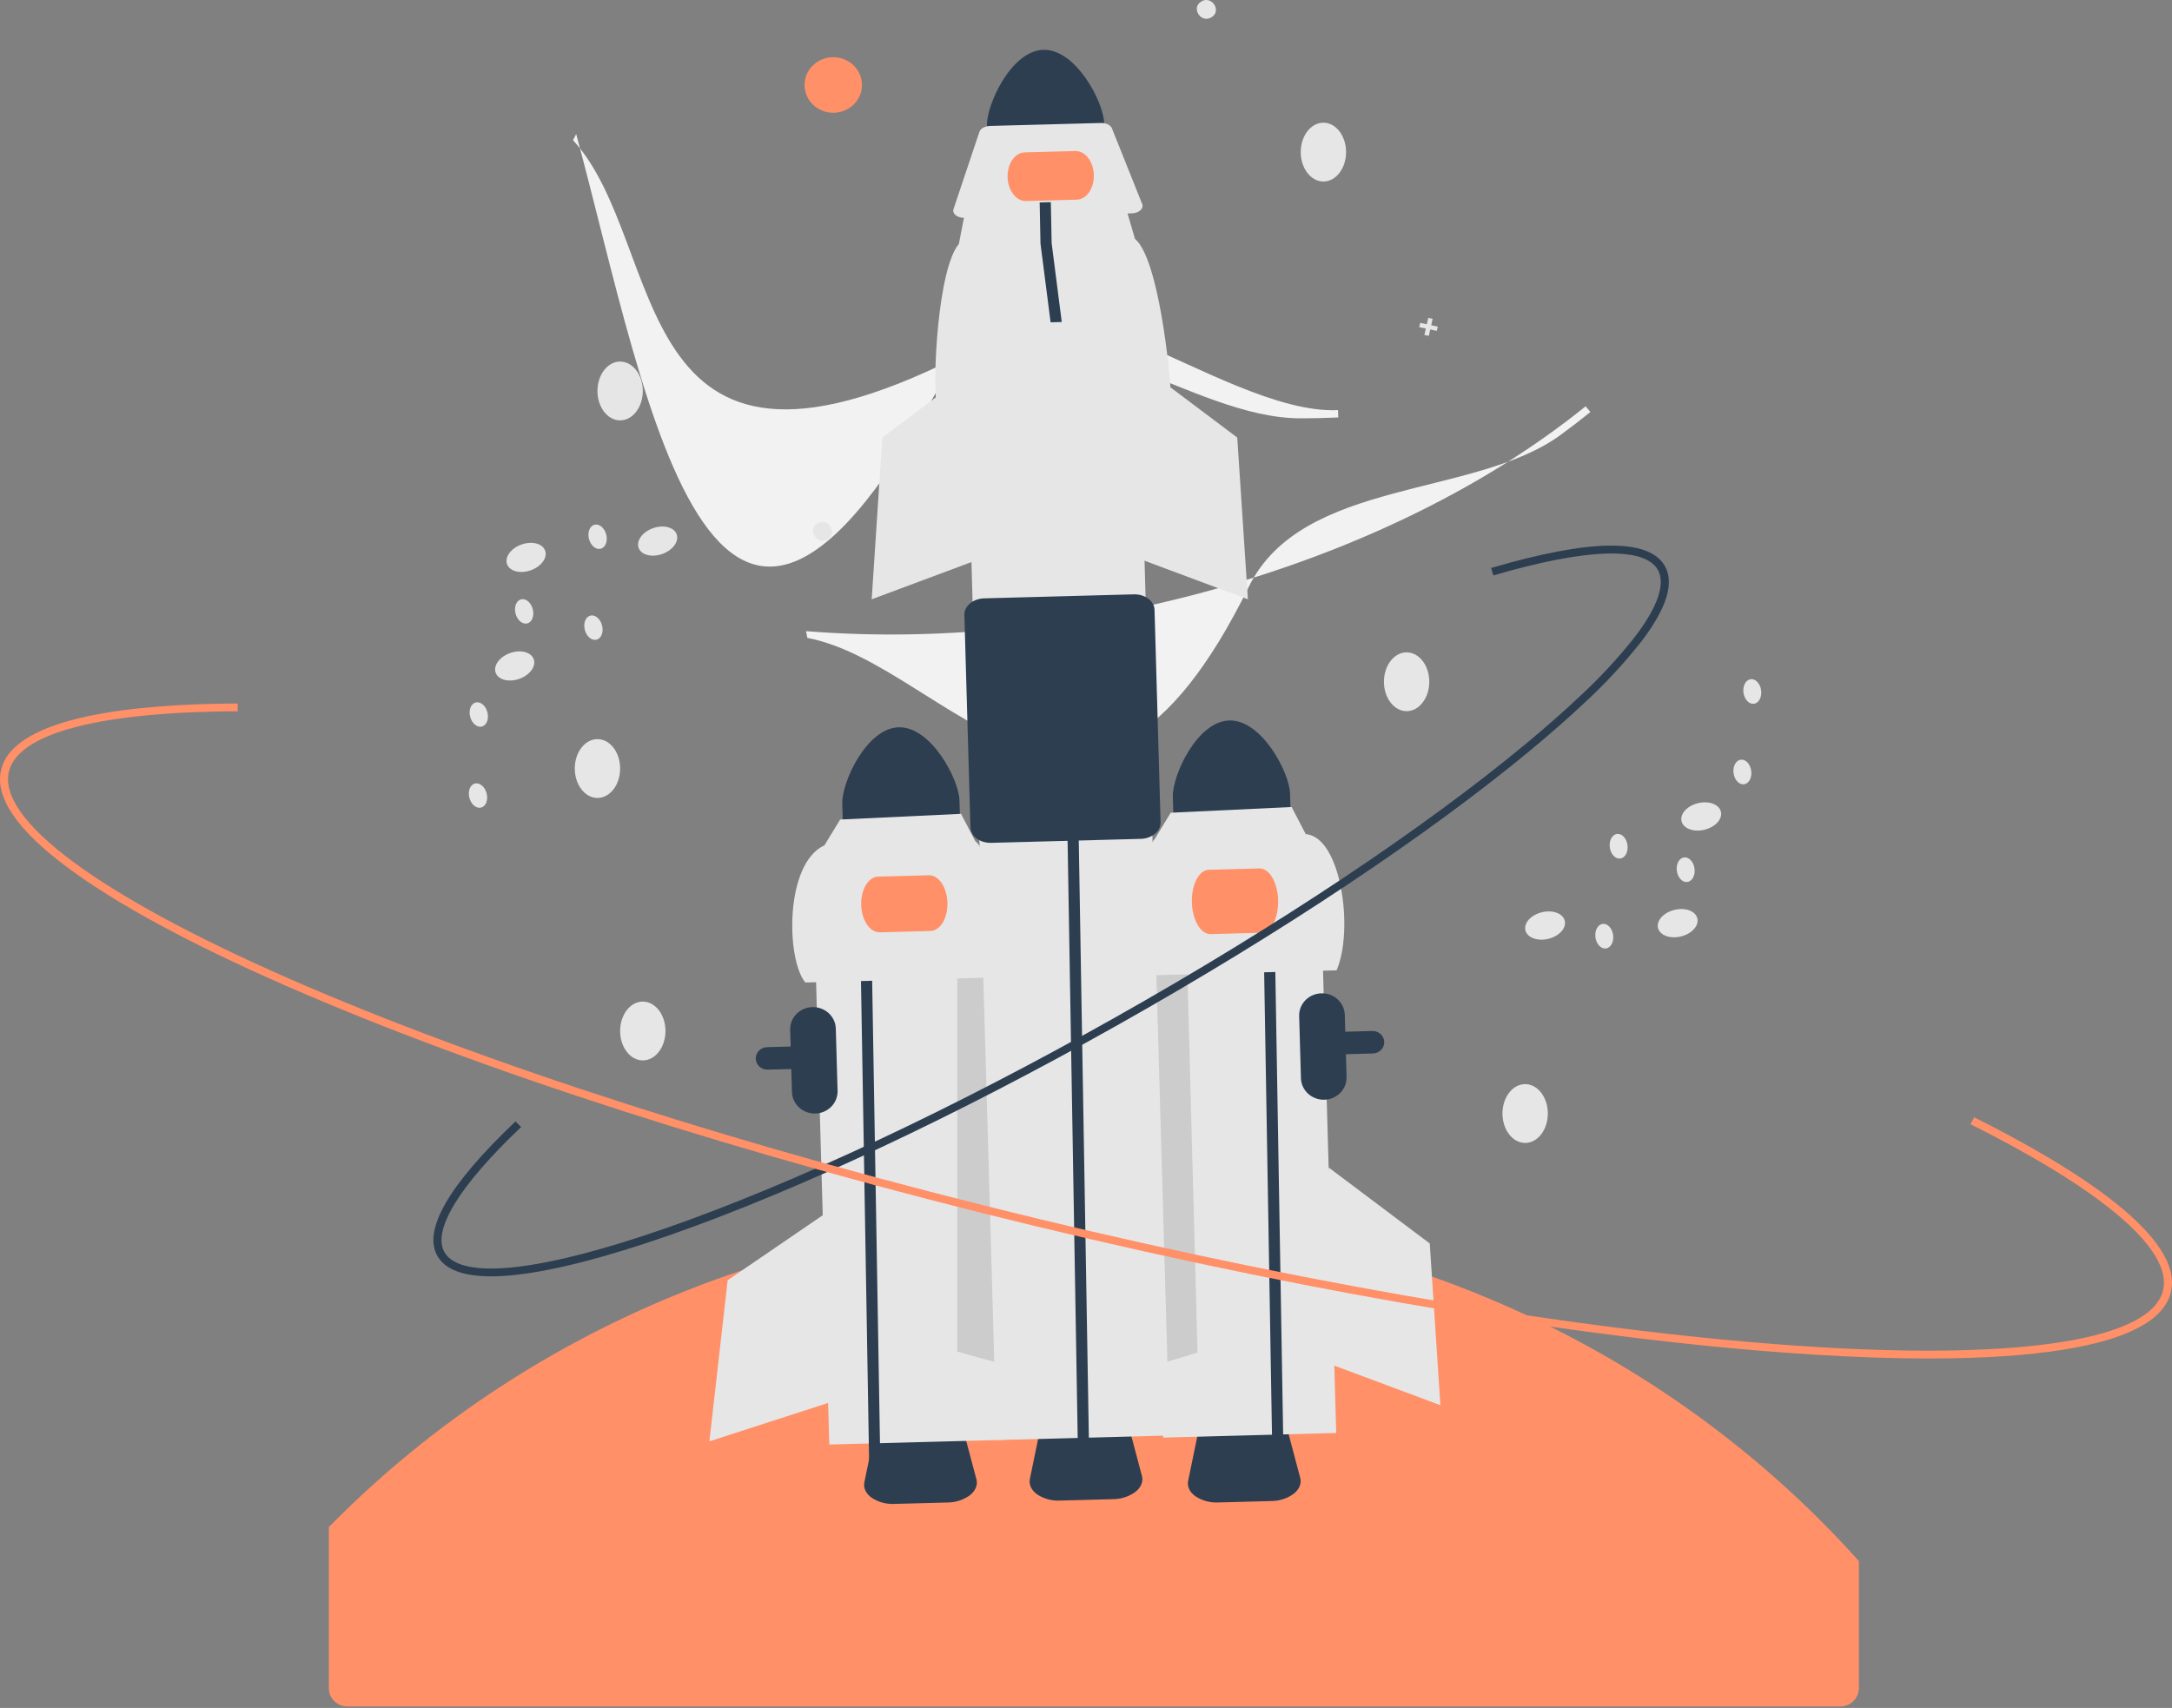 <svg width="220" height="173" viewBox="0 0 220 173" fill="none" xmlns="http://www.w3.org/2000/svg">
<rect x="0" y="0" width="220" height="173" fill="#808080" stroke="none"/>
<g id="Group 136">
<path id="Vector" d="M188.284 158.119V171.016C188.283 171.504 188.082 171.972 187.726 172.318C187.369 172.663 186.885 172.857 186.38 172.857H35.212C34.708 172.856 34.224 172.662 33.867 172.317C33.511 171.972 33.31 171.504 33.309 171.016V154.679C33.488 154.495 33.668 154.314 33.853 154.132C43.894 144.064 55.984 136.118 69.359 130.795C82.734 125.473 97.105 122.889 111.564 123.207C126.023 123.526 140.257 126.739 153.368 132.645C166.479 138.55 178.182 147.02 187.74 157.52C187.925 157.717 188.104 157.919 188.284 158.119Z" fill="#FF9068"/>
<path id="Vector_2" d="M95.986 152.191L90.594 152.335C89.775 152.376 88.965 152.156 88.287 151.709C87.701 151.288 87.433 150.718 87.551 150.146L88.612 144.988C88.812 144.015 90.044 143.28 91.543 143.24L94.52 143.16C96.019 143.12 97.291 143.789 97.547 144.75L98.9 149.843C99.051 150.408 98.815 150.991 98.254 151.443C97.603 151.925 96.806 152.188 95.986 152.191Z" fill="#2C3E50"/>
<path id="Vector_3" d="M128.784 152.043L123.392 152.187C122.573 152.228 121.762 152.008 121.085 151.562C120.499 151.14 120.23 150.571 120.348 149.999L121.409 144.841C121.609 143.868 122.842 143.132 124.34 143.092L127.318 143.013C128.816 142.973 130.089 143.641 130.344 144.602L131.698 149.696C131.848 150.261 131.612 150.844 131.052 151.296C130.401 151.778 129.604 152.04 128.784 152.043Z" fill="#2C3E50"/>
<path id="Vector_4" d="M77.263 108.254C77.016 108.152 76.814 107.971 76.688 107.741C76.562 107.512 76.522 107.248 76.572 106.993C76.623 106.738 76.762 106.508 76.966 106.34C77.171 106.172 77.428 106.077 77.696 106.069L138.998 104.432C139.152 104.428 139.306 104.453 139.451 104.507C139.595 104.56 139.727 104.64 139.839 104.743C139.952 104.846 140.042 104.969 140.105 105.106C140.168 105.242 140.203 105.389 140.207 105.539C140.216 105.841 140.1 106.133 139.885 106.353C139.671 106.572 139.375 106.7 139.063 106.709L77.761 108.346C77.59 108.351 77.42 108.32 77.263 108.254Z" fill="#2C3E50"/>
<path id="Vector_5" d="M99.886 88.625L82.364 89.093L83.997 146.319L101.52 145.851L99.886 88.625Z" fill="#E6E6E6"/>
<path id="Vector_6" d="M100.331 87.596L96.962 96.472L96.965 136.909L101.07 138.048L100.331 87.596Z" fill="#CCCCCC"/>
<path id="Vector_7" d="M91.033 73.669C87.755 73.759 85.254 79.247 85.314 81.388L85.425 85.265L97.295 84.948L97.184 81.071C97.122 78.93 94.312 73.584 91.033 73.669Z" fill="#2C3E50"/>
<path id="Vector_8" d="M82.591 112.791C81.978 112.807 81.384 112.587 80.939 112.18C80.494 111.772 80.234 111.211 80.217 110.618L80.037 104.309C80.02 103.716 80.247 103.142 80.668 102.711C81.09 102.28 81.67 102.029 82.283 102.013C82.896 101.996 83.49 102.216 83.935 102.624C84.38 103.031 84.64 103.593 84.657 104.186L84.837 110.495C84.853 111.087 84.626 111.662 84.205 112.092C83.784 112.523 83.203 112.774 82.591 112.791Z" fill="#2C3E50"/>
<path id="Vector_9" d="M87.037 89.228L86.955 85.059L88.085 85.031L88.168 89.188L89.193 149.766L88.062 149.797" fill="#2C3E50"/>
<path id="Vector_10" d="M101.895 98.979L81.575 99.522C79.634 97.232 79.458 87.479 83.508 85.623L85.097 83.014L97.343 82.435L98.775 85.182C100.789 86.841 101.828 96.533 101.895 98.979Z" fill="#E6E6E6"/>
<path id="Vector_11" d="M94.247 94.301L89.109 94.438C88.117 94.465 87.274 93.22 87.23 91.665C87.185 90.109 87.956 88.822 88.948 88.795L94.086 88.658C95.078 88.631 95.921 89.876 95.965 91.431C96.01 92.987 95.239 94.275 94.247 94.301Z" fill="#FF9068"/>
<path id="Vector_12" d="M84.296 122.44L73.704 129.677L71.853 145.996L84.21 142.002L84.296 122.44Z" fill="#E6E6E6"/>
<path id="Vector_13" d="M133.712 87.924L116.189 88.392L117.822 145.618L135.345 145.15L133.712 87.924Z" fill="#E6E6E6"/>
<path id="Vector_14" d="M116.608 87.788L120.214 96.576L121.296 136.999L117.223 138.24L116.608 87.788Z" fill="#CCCCCC"/>
<path id="Vector_15" d="M142.474 72.036C143.743 72.036 144.771 70.702 144.771 69.057C144.771 67.412 143.743 66.078 142.474 66.078C141.206 66.078 140.178 67.412 140.178 69.057C140.178 70.702 141.206 72.036 142.474 72.036Z" fill="#E6E6E6"/>
<path id="Vector_16" d="M154.481 115.771C155.749 115.771 156.778 114.437 156.778 112.792C156.778 111.147 155.749 109.813 154.481 109.813C153.212 109.813 152.184 111.147 152.184 112.792C152.184 114.437 153.212 115.771 154.481 115.771Z" fill="#E6E6E6"/>
<path id="Vector_17" d="M65.109 107.411C66.377 107.411 67.406 106.077 67.406 104.432C67.406 102.786 66.377 101.453 65.109 101.453C63.84 101.453 62.812 102.786 62.812 104.432C62.812 106.077 63.84 107.411 65.109 107.411Z" fill="#E6E6E6"/>
<path id="Vector_18" d="M124.517 72.978C121.238 73.068 118.737 78.555 118.797 80.697L118.908 84.574L130.778 84.257L130.668 80.38C130.606 78.239 127.795 72.893 124.517 72.978Z" fill="#2C3E50"/>
<path id="Vector_19" d="M127.911 90.534L127.828 86.364L128.959 86.336L129.042 90.493L130.066 151.072L128.936 151.102" fill="#2C3E50"/>
<path id="Vector_20" d="M135.379 98.287L115.059 98.83C114.704 96.759 115.163 87.092 116.992 84.931L118.58 82.322L130.827 81.744L132.258 84.491C135.874 84.776 137.139 94.275 135.379 98.287Z" fill="#E6E6E6"/>
<path id="Vector_21" d="M127.755 94.48L122.617 94.617C121.625 94.644 120.777 93.204 120.725 91.408C120.674 89.613 121.439 88.13 122.431 88.103L127.57 87.966C128.561 87.94 129.41 89.379 129.461 91.175C129.512 92.971 128.747 94.454 127.755 94.48Z" fill="#FF9068"/>
<path id="Vector_22" d="M134.578 118.257L144.818 125.954L145.896 142.337L133.741 137.802L134.578 118.257Z" fill="#E6E6E6"/>
<path id="Vector_23" d="M131.718 42.373C120.73 42.373 108.103 30.579 96.93 36.183C63.104 53.149 67.76 24.758 58.042 14.2L58.361 13.581C65.718 40.726 72.375 83.981 97.077 35.463C103.265 23.309 123.574 42.095 135.528 41.541L135.549 42.285C134.286 42.344 133.009 42.373 131.718 42.373Z" fill="#F2F2F2"/>
<path id="Vector_24" d="M158.09 44.042C149.331 50.459 131.903 48.432 126.495 59.424C110.119 92.704 96.11 67.352 81.773 64.611L81.641 63.931C95.993 65.082 111.389 63.296 126.162 58.764C139.513 54.669 151.424 48.577 160.608 41.154L161.089 41.735C160.119 42.519 159.12 43.288 158.09 44.042Z" fill="#F2F2F2"/>
<path id="Vector_25" d="M62.812 42.581C64.081 42.581 65.109 41.247 65.109 39.602C65.109 37.957 64.081 36.623 62.812 36.623C61.544 36.623 60.515 37.957 60.515 39.602C60.515 41.247 61.544 42.581 62.812 42.581Z" fill="#E6E6E6"/>
<path id="Vector_26" d="M134.046 18.386C135.315 18.386 136.343 17.052 136.343 15.407C136.343 13.762 135.315 12.428 134.046 12.428C132.778 12.428 131.75 13.762 131.75 15.407C131.75 17.052 132.778 18.386 134.046 18.386Z" fill="#E6E6E6"/>
<path id="Vector_27" d="M60.516 80.826C61.784 80.826 62.812 79.492 62.812 77.847C62.812 76.202 61.784 74.868 60.516 74.868C59.247 74.868 58.219 76.202 58.219 77.847C58.219 79.492 59.247 80.826 60.516 80.826Z" fill="#E6E6E6"/>
<path id="Vector_28" d="M83.839 54.604C82.789 55.281 81.715 53.67 82.785 53.024C83.835 52.347 84.91 53.958 83.839 54.604Z" fill="#E6E6E6"/>
<path id="Vector_29" d="M122.719 1.743C121.669 2.42 120.594 0.809 121.665 0.163C122.715 -0.514 123.789 1.097 122.719 1.743Z" fill="#E6E6E6"/>
<path id="Vector_30" d="M145.633 33.084L144.965 32.943L145.111 32.296L144.666 32.202L144.52 32.848L143.852 32.707L143.754 33.138L144.422 33.279L144.276 33.925L144.721 34.02L144.868 33.373L145.536 33.515L145.633 33.084Z" fill="#E6E6E6"/>
<path id="Vector_31" d="M84.4 11.424C86.008 11.424 87.31 10.164 87.31 8.609C87.31 7.055 86.008 5.795 84.4 5.795C82.793 5.795 81.491 7.055 81.491 8.609C81.491 10.164 82.793 11.424 84.4 11.424Z" fill="#FF9068"/>
<path id="Vector_32" d="M105.684 5.047C102.406 5.137 99.904 10.625 99.965 12.766L100.075 16.643L111.946 16.326L111.835 12.449C111.773 10.308 108.962 4.962 105.684 5.047Z" fill="#2C3E50"/>
<path id="Vector_33" d="M112.752 151.853L107.36 151.997C106.541 152.037 105.731 151.818 105.053 151.371C104.467 150.95 104.199 150.38 104.316 149.808L105.378 144.65C105.578 143.677 106.81 142.942 108.308 142.902L111.286 142.822C112.784 142.782 114.057 143.451 114.313 144.412L115.666 149.505C115.816 150.07 115.581 150.653 115.02 151.105C114.369 151.587 113.572 151.85 112.752 151.853Z" fill="#2C3E50"/>
<path id="Vector_34" d="M115.157 29.727L97.634 30.195L100.936 145.871L118.459 145.403L115.157 29.727Z" fill="#E6E6E6"/>
<path id="Vector_35" d="M108.145 85.721L108.062 81.552L109.193 81.524L109.276 85.681L110.3 146.259L109.17 146.29" fill="#2C3E50"/>
<path id="Vector_36" d="M118.607 40.314L94.864 40.948C94.45 38.528 94.985 27.233 97.123 24.708L97.709 21.694L114.102 21.256L114.96 24.194C117.314 26.131 118.528 37.457 118.607 40.314Z" fill="#E6E6E6"/>
<path id="Vector_37" d="M114.621 21.612L97.703 22.063C97.079 22.08 96.563 21.763 96.552 21.355C96.55 21.296 96.559 21.238 96.578 21.182L99.206 13.351C99.318 13.016 99.766 12.77 100.289 12.756L111.508 12.456C112.031 12.442 112.492 12.664 112.624 12.993L115.694 20.671C115.851 21.064 115.489 21.473 114.884 21.584C114.797 21.6 114.709 21.609 114.621 21.612Z" fill="#E6E6E6"/>
<path id="Vector_38" d="M99.372 85.189C99.219 85.126 99.075 85.045 98.942 84.949C98.752 84.82 98.595 84.65 98.483 84.453C98.371 84.256 98.306 84.037 98.295 83.812L97.681 62.279C97.655 61.388 98.558 60.638 99.692 60.608L114.837 60.203C115.972 60.173 116.915 60.873 116.941 61.765L117.555 83.298C117.557 83.523 117.506 83.745 117.405 83.948C117.304 84.15 117.157 84.328 116.974 84.467C116.57 84.786 116.065 84.963 115.544 84.969L100.399 85.374C100.047 85.385 99.697 85.322 99.372 85.189Z" fill="#2C3E50"/>
<path id="Vector_39" d="M109.066 20.226L103.927 20.363C102.935 20.39 102.097 19.306 102.058 17.948C102.019 16.59 102.795 15.463 103.786 15.436L108.925 15.299C109.917 15.273 110.755 16.356 110.794 17.714C110.833 19.073 110.057 20.199 109.066 20.226Z" fill="#FF9068"/>
<path id="Vector_40" d="M134.145 111.394C133.533 111.409 132.939 111.189 132.494 110.782C132.049 110.375 131.789 109.813 131.772 109.221L131.591 102.911C131.575 102.319 131.802 101.744 132.224 101.314C132.645 100.884 133.225 100.633 133.838 100.617C134.45 100.6 135.044 100.82 135.489 101.227C135.935 101.634 136.194 102.196 136.212 102.788L136.392 109.097C136.408 109.69 136.181 110.264 135.76 110.695C135.338 111.125 134.758 111.377 134.145 111.394Z" fill="#2C3E50"/>
<path id="Vector_41" d="M49.742 129.284C46.956 129.284 45.145 128.615 44.343 127.284C42.762 124.659 45.41 120.053 52.212 113.595L52.783 114.158C46.465 120.157 43.718 124.678 45.048 126.887C45.889 128.284 48.394 128.785 52.293 128.334C56.163 127.887 61.293 126.555 67.538 124.375C80.396 119.886 96.527 112.315 112.961 103.056C129.394 93.797 144.16 83.959 154.539 75.354C156.533 73.701 158.342 72.11 159.917 70.627C161.984 68.728 163.891 66.672 165.62 64.48C167.948 61.422 168.734 59.067 167.892 57.669C166.487 55.336 160.582 55.555 151.265 58.288L151.028 57.533C161.025 54.601 166.936 54.513 168.597 57.272C169.63 58.987 168.849 61.569 166.277 64.947C164.522 67.175 162.585 69.263 160.486 71.193C158.899 72.687 157.077 74.289 155.07 75.953C144.654 84.588 129.845 94.455 113.371 103.737C96.897 113.02 80.718 120.613 67.815 125.117C61.511 127.318 56.322 128.664 52.39 129.117C51.511 129.223 50.627 129.279 49.742 129.284Z" fill="#2C3E50"/>
<path id="Vector_42" d="M115.081 36.623L125.32 44.32L126.399 60.704L114.244 56.169L115.081 36.623Z" fill="#E6E6E6"/>
<path id="Vector_43" d="M99.611 36.623L89.371 44.32L88.293 60.704L100.448 56.169L99.611 36.623Z" fill="#E6E6E6"/>
<path id="Vector_44" d="M105.39 24.675L105.307 20.505L106.437 20.478L106.52 24.635L107.545 32.615L106.414 32.646" fill="#2C3E50"/>
<path id="Vector_45" d="M53.805 57.75C54.863 57.354 55.49 56.456 55.205 55.744C54.92 55.032 53.831 54.776 52.773 55.172C51.715 55.568 51.088 56.466 51.373 57.178C51.658 57.891 52.746 58.147 53.805 57.75Z" fill="#E6E6E6"/>
<path id="Vector_46" d="M67.128 56.097C68.186 55.701 68.813 54.802 68.528 54.09C68.243 53.378 67.154 53.122 66.096 53.519C65.037 53.915 64.411 54.813 64.696 55.525C64.981 56.237 66.069 56.493 67.128 56.097Z" fill="#E6E6E6"/>
<path id="Vector_47" d="M52.649 68.745C53.707 68.349 54.334 67.451 54.049 66.739C53.764 66.027 52.675 65.771 51.617 66.167C50.559 66.563 49.932 67.462 50.217 68.174C50.502 68.886 51.591 69.142 52.649 68.745Z" fill="#E6E6E6"/>
<path id="Vector_48" d="M48.794 73.595C49.28 73.484 49.54 72.847 49.374 72.172C49.209 71.497 48.682 71.04 48.196 71.151C47.711 71.262 47.451 71.899 47.617 72.574C47.782 73.249 48.309 73.706 48.794 73.595Z" fill="#E6E6E6"/>
<path id="Vector_49" d="M48.715 81.806C49.201 81.695 49.46 81.058 49.295 80.383C49.13 79.708 48.602 79.251 48.117 79.362C47.632 79.473 47.372 80.111 47.537 80.786C47.702 81.461 48.23 81.918 48.715 81.806Z" fill="#E6E6E6"/>
<path id="Vector_50" d="M60.409 64.799C60.894 64.688 61.154 64.051 60.989 63.376C60.824 62.701 60.296 62.243 59.811 62.355C59.325 62.466 59.066 63.103 59.231 63.778C59.396 64.453 59.923 64.91 60.409 64.799Z" fill="#E6E6E6"/>
<path id="Vector_51" d="M53.392 63.151C53.877 63.04 54.137 62.403 53.972 61.728C53.807 61.053 53.279 60.595 52.794 60.707C52.308 60.818 52.049 61.455 52.214 62.13C52.379 62.805 52.907 63.262 53.392 63.151Z" fill="#E6E6E6"/>
<path id="Vector_52" d="M60.829 55.59C61.315 55.479 61.574 54.841 61.409 54.166C61.244 53.491 60.717 53.034 60.231 53.145C59.746 53.257 59.486 53.894 59.651 54.569C59.816 55.244 60.344 55.701 60.829 55.59Z" fill="#E6E6E6"/>
<path id="Vector_53" d="M170.298 94.846C171.395 94.563 172.119 93.736 171.916 92.998C171.713 92.26 170.659 91.891 169.563 92.174C168.466 92.456 167.742 93.283 167.945 94.021C168.148 94.759 169.202 95.128 170.298 94.846Z" fill="#E6E6E6"/>
<path id="Vector_54" d="M156.868 95.086C157.965 94.804 158.689 93.977 158.486 93.239C158.283 92.501 157.229 92.132 156.133 92.415C155.036 92.697 154.312 93.524 154.515 94.262C154.718 95 155.772 95.369 156.868 95.086Z" fill="#E6E6E6"/>
<path id="Vector_55" d="M172.684 84.037C173.781 83.755 174.505 82.928 174.302 82.19C174.099 81.452 173.045 81.083 171.949 81.365C170.852 81.648 170.128 82.475 170.331 83.213C170.534 83.951 171.588 84.32 172.684 84.037Z" fill="#E6E6E6"/>
<path id="Vector_56" d="M176.645 79.443C177.14 79.384 177.47 78.778 177.382 78.089C177.294 77.401 176.821 76.891 176.326 76.95C175.831 77.01 175.501 77.616 175.589 78.304C175.677 78.993 176.15 79.502 176.645 79.443Z" fill="#E6E6E6"/>
<path id="Vector_57" d="M177.648 71.289C178.143 71.23 178.473 70.624 178.385 69.935C178.297 69.247 177.824 68.737 177.329 68.796C176.834 68.856 176.504 69.462 176.592 70.15C176.68 70.838 177.153 71.348 177.648 71.289Z" fill="#E6E6E6"/>
<path id="Vector_58" d="M164.11 86.964C164.606 86.905 164.935 86.299 164.847 85.61C164.759 84.922 164.286 84.412 163.791 84.471C163.296 84.531 162.966 85.137 163.054 85.825C163.143 86.514 163.615 87.023 164.11 86.964Z" fill="#E6E6E6"/>
<path id="Vector_59" d="M170.9 89.341C171.395 89.282 171.725 88.676 171.637 87.987C171.549 87.299 171.076 86.789 170.581 86.849C170.086 86.908 169.756 87.514 169.844 88.203C169.932 88.891 170.405 89.401 170.9 89.341Z" fill="#E6E6E6"/>
<path id="Vector_60" d="M162.656 96.075C163.151 96.015 163.481 95.409 163.393 94.721C163.305 94.032 162.832 93.522 162.337 93.582C161.842 93.641 161.512 94.247 161.6 94.936C161.688 95.624 162.161 96.134 162.656 96.075Z" fill="#E6E6E6"/>
<path id="Vector_61" d="M195.391 137.606C191.88 137.606 188.032 137.478 183.848 137.221C162.202 135.892 134.164 131.269 104.898 124.205C75.633 117.142 48.637 108.48 28.883 99.817C19.261 95.597 11.875 91.602 6.932 87.944C1.699 84.071 -0.59 80.695 0.129 77.91C1.528 72.485 13.922 71.298 24.072 71.258L24.076 72.046C10.136 72.102 1.913 74.252 0.92 78.101C-0.344 83.003 9.97 90.656 29.22 99.099C48.931 107.743 75.877 116.387 105.096 123.44C134.315 130.492 162.301 135.107 183.899 136.434C204.992 137.73 217.815 135.661 219.08 130.759C220.13 126.689 213.208 120.693 199.589 113.876L199.963 113.175C209.859 118.129 221.346 125.233 219.871 130.95C219.153 133.735 215.492 135.675 208.992 136.716C205.286 137.309 200.735 137.606 195.391 137.606Z" fill="#FF9068"/>
</g>
</svg>
